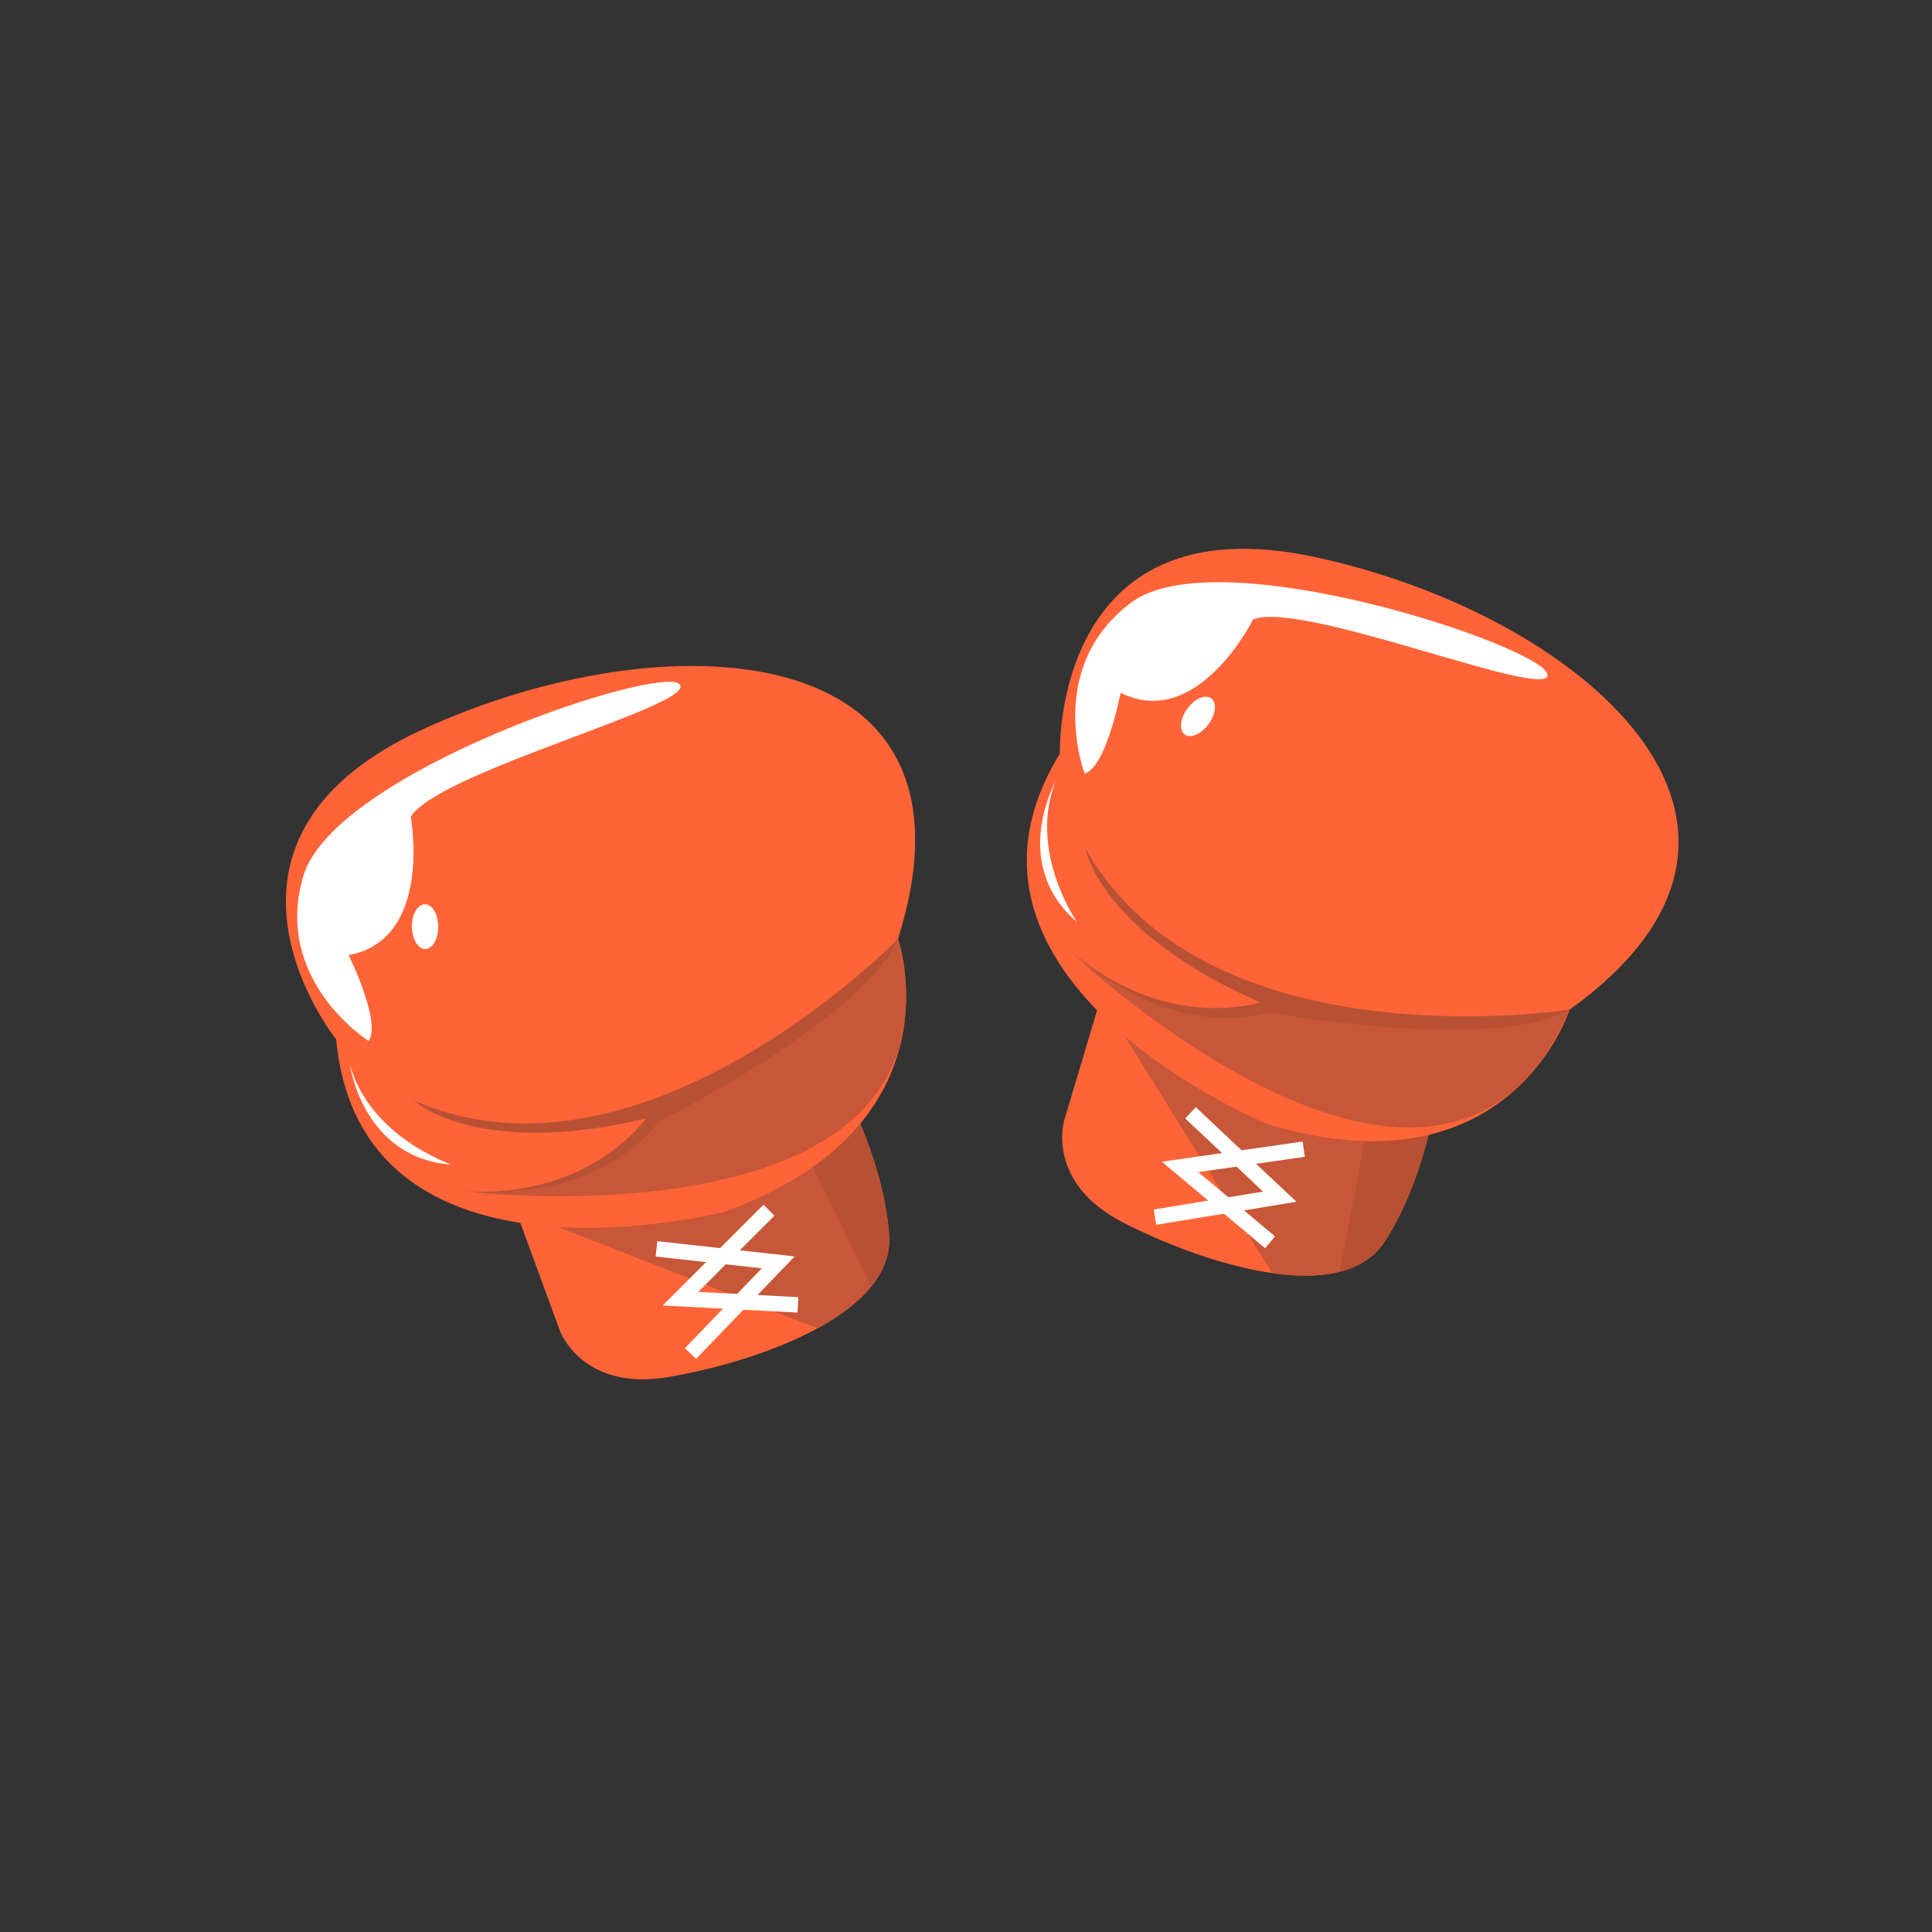 <?xml version="1.0" encoding="utf-8"?>
<!-- Generator: Adobe Illustrator 22.1.0, SVG Export Plug-In . SVG Version: 6.00 Build 0)  -->
<svg version="1.1" id="Calque_1" xmlns="http://www.w3.org/2000/svg" xmlns:xlink="http://www.w3.org/1999/xlink" x="0px" y="0px"
	 viewBox="0 0 500 500" style="enable-background:new 0 0 500 500;" xml:space="preserve">
<rect x="0" y="0" width="500" height="500" fill="#333333" stroke="none"/>
<style type="text/css">
	.st0{fill:#FF6438;}
	.st1{fill:#C75738;}
	.st2{fill:#B85134;}
	.st3{fill:#FFFFFF;}
	.st4{fill:none;stroke:#FFFFFF;stroke-width:4;stroke-miterlimit:10;}
</style>
<g>
	<path class="st0" d="M133.5,313.3l11.4,31.1c0,0,5.7,15.7,27.9,12c22.2-3.7,58.6-15.9,57.3-36.7C228.7,298.9,216,277,216,277
		L133.5,313.3z"/>
	<path class="st1" d="M133.5,313.3L216,277c0,0,12.7,21.9,14.1,42.7c0.7,10-7.4,18-18.5,24.1L133.5,313.3z"/>
	<path class="st2" d="M201.3,283.5L216,277c0,0,12.7,21.9,14.1,42.7c0.3,4.9-1.4,9.3-4.6,13.2L201.3,283.5z"/>
	<path class="st0" d="M187.5,313.6c0,0-94,24.3-100.5-44.6c0,0-40.8-51,22.1-80.1S257.3,164,232.4,243
		C232.4,243,249.3,291.2,187.5,313.6z"/>
	<path class="st3" d="M90.6,275.7c0,0,3.3,24,26.2,25.7C116.8,301.3,95.9,294.4,90.6,275.7z"/>
	<path class="st3" d="M95.4,269.4c0,0-24.9-15.7-16.9-42.7s92.7-54.9,97.4-49.6s-62.5,22.6-69.6,34.3c0,0,5.9,31.7-16.1,35.8
		C90.3,247.2,98.8,264.7,95.4,269.4z"/>
	
		<ellipse transform="matrix(1 -1.015760e-02 1.015760e-02 1 -2.43 1.13)" class="st3" cx="110" cy="239.8" rx="3.4" ry="5.8"/>
	<path class="st1" d="M122.8,308.6c0,0,129,14.3,109.7-65.6c0,0-33.6,38.8-63.7,43.2c0,0,0.8,8.8-12.6,14.7
		C156.1,300.9,140,309.1,122.8,308.6z"/>
	<path class="st2" d="M107.1,284.8c0,0,15.9,15.1,60,4.7c0,0-14.4,20.8-47,18.8c0,0,32.9,4.3,50.5-18.1c0,0,52.1-25.8,61.8-47.2
		C232.4,243,166.4,310.8,107.1,284.8z"/>
	<polyline class="st4" points="169.9,323.2 201.4,326.7 178.7,350.3 	"/>
	<polyline class="st4" points="199,313.2 176.1,336.1 206.5,337.7 	"/>
	<path class="st0" d="M284.9,258.2l-9.5,31.8c0,0-4.8,16,15.1,26.3s56.5,22.5,67.8,5c11.4-17.5,14.3-42.6,14.3-42.6L284.9,258.2z"/>
	<path class="st1" d="M284.9,258.2l87.8,20.5c0,0-2.9,25.1-14.3,42.6c-5.5,8.4-16.8,10-29.2,8.2L284.9,258.2z"/>
	<path class="st2" d="M357,275.1l15.6,3.6c0,0-2.9,25.1-14.3,42.6c-2.7,4.1-6.7,6.6-11.6,7.8L357,275.1z"/>
	<path class="st0" d="M328,290.9c0,0-89.8-36.9-53.7-95.9c0,0-2.1-65.3,65.7-50.9s133.5,68.9,66.2,117.2
		C406.2,261.3,390.9,310,328,290.9z"/>
	<path class="st3" d="M273.1,202.4c0,0-11.8,21.2,5.6,36.2C278.7,238.6,266.1,220.5,273.1,202.4z"/>
	<path class="st3" d="M280.7,200.2c0,0-10.5-27.5,12.1-44.3s107.1,11.7,107.7,18.7c0.6,7-63.6-19.4-76.2-14.3c0,0-14.3,28.9-34.3,19
		C290,179.4,286.3,198.6,280.7,200.2z"/>
	
		<ellipse transform="matrix(0.591 -0.806 0.806 0.591 -22.73 325.854)" class="st3" cx="310.2" cy="185.4" rx="5.8" ry="3.4"/>
	<path class="st1" d="M279.1,248.1c0,0,94.7,88.8,127.1,13.2c0,0-50.2,10.9-76.9-3.6c0,0-4.6,7.5-18.9,4.2
		C310.4,261.9,292.6,258.8,279.1,248.1z"/>
	<path class="st2" d="M280.9,219.6c0,0,3.7,21.6,45.2,39.8c0,0-23.9,8-48.9-13.2c0,0,23.8,23.2,51.3,15.8c0,0,57.1,10.6,77.7-0.7
		C406.2,261.3,312.8,276,280.9,219.6z"/>
	<polyline class="st4" points="308.1,288 331.2,309.7 298.9,315 	"/>
	<polyline class="st4" points="337.4,297.4 305.4,302 328.7,321.5 	"/>
</g>
</svg>
